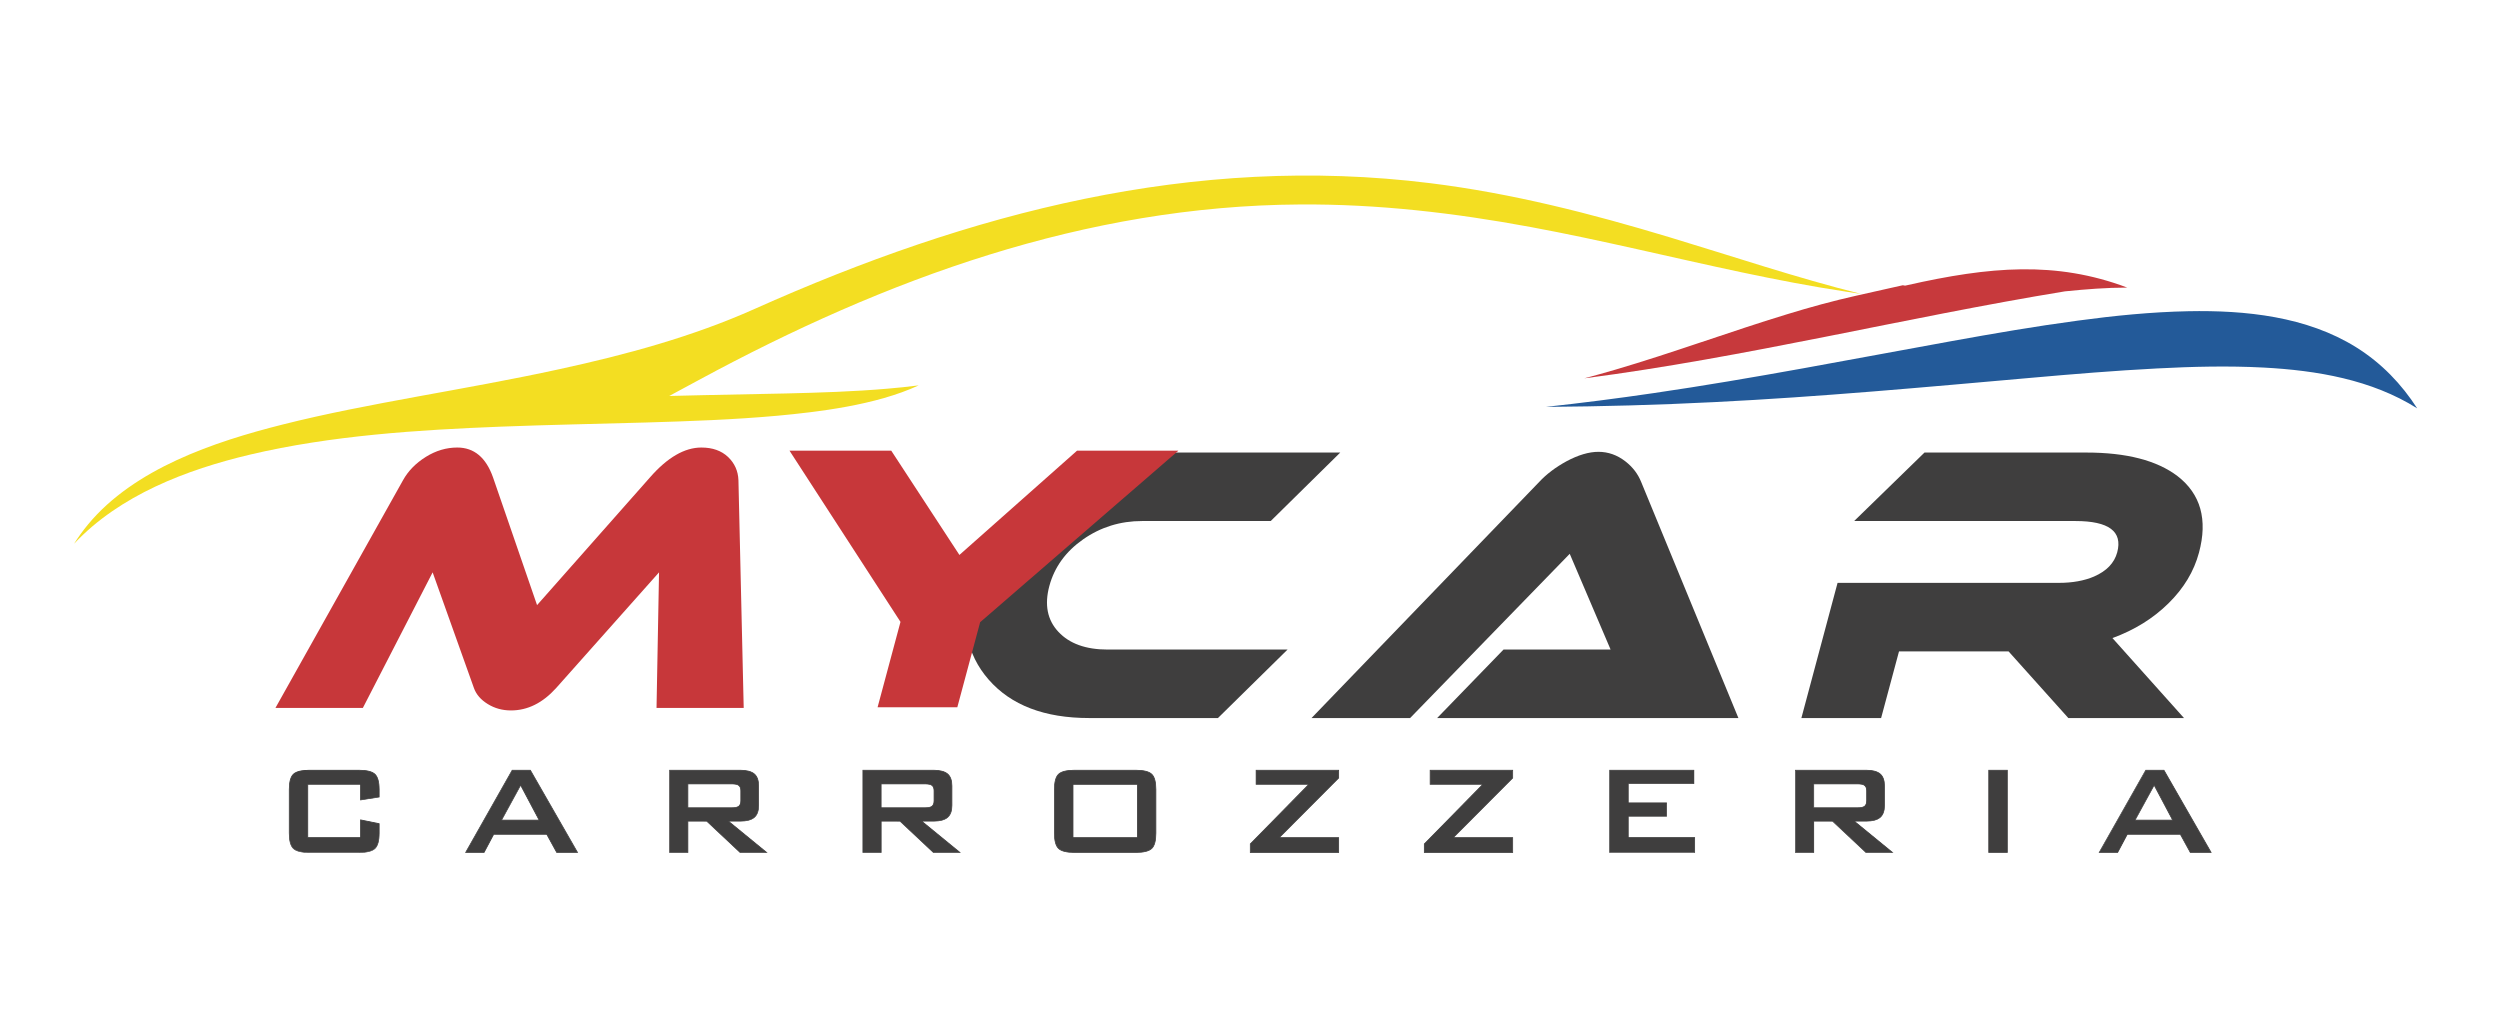 <?xml version="1.0" encoding="utf-8"?>
<!-- Generator: Adobe Illustrator 28.3.0, SVG Export Plug-In . SVG Version: 6.00 Build 0)  -->
<svg version="1.1" id="Livello_1" xmlns="http://www.w3.org/2000/svg" xmlns:xlink="http://www.w3.org/1999/xlink" x="0px" y="0px"
	 viewBox="0 0 308.86 127.56" style="enable-background:new 0 0 308.86 127.56;" xml:space="preserve">
<style type="text/css">
	.st0{fill-rule:evenodd;clip-rule:evenodd;fill:#235A99;}
	.st1{fill-rule:evenodd;clip-rule:evenodd;fill:#C7393C;}
	.st2{fill-rule:evenodd;clip-rule:evenodd;fill:#F3DE22;}
	.st3{fill:#3F3E3E;}
	.st4{fill:#C7373A;}
</style>
<g>
	<g>
		<path class="st0" d="M298.63,50.45c-1.93-2.99-4.38-5.57-7.53-7.54c-6.11-3.82-13.7-4.6-20.75-4.46
			c-4.55,0.09-9.13,0.55-13.64,1.16c-5.23,0.7-10.45,1.6-15.64,2.54c-12.27,2.22-24.46,4.62-36.8,6.42
			c-4.43,0.65-8.87,1.22-13.31,1.7c6.94-0.05,13.87-0.24,20.81-0.59c13.09-0.65,26.08-1.85,39.13-3c5.18-0.46,10.38-0.89,15.58-1.16
			c4.38-0.23,8.8-0.34,13.17-0.11C286.22,45.76,293,46.9,298.63,50.45"/>
		<path class="st1" d="M235.08,35.24l-5.75,1.29c-2.89,0.65-5.74,1.43-8.57,2.3c-7.09,2.16-14.04,4.74-21.16,6.83
			c-1.29,0.38-2.58,0.74-3.87,1.08c19.91-2.58,39.55-7.49,59.35-10.74l0.04-0.01l0.04,0c2.47-0.25,5.07-0.46,7.65-0.46
			c-8.83-3.33-17.04-2.59-27.17-0.3l-0.28,0.06L235.08,35.24z"/>
		<path class="st2" d="M113.5,47.61c-1.35,0.18-2.69,0.31-3.87,0.41c-4.16,0.36-8.37,0.49-12.55,0.59
			c-3.42,0.08-6.84,0.13-10.26,0.21l-4.14,0.1l3.65-1.97c23.13-12.51,47.73-21.53,74.3-21.69c9.63-0.06,19.04,1.04,28.49,2.79
			c8.75,1.62,17.38,3.76,26.08,5.6c4.26,0.9,8.54,1.73,12.85,2.38l1.86,0.28c-7.97-1.99-15.79-4.63-23.65-7
			c-9.75-2.94-19.43-5.42-29.56-6.68c-29.27-3.64-56.87,3.64-83.48,15.54c-7.67,3.43-15.91,5.66-24.11,7.44
			c-5.87,1.28-11.79,2.33-17.7,3.41c-5.53,1.02-11.08,2.06-16.54,3.44c-8.41,2.12-18.28,5.43-24,12.34
			c-0.63,0.77-1.21,1.56-1.72,2.38c5.64-6.01,13.9-9.16,21.76-11.02c9.99-2.36,20.74-3.05,30.97-3.45
			c5.95-0.23,11.91-0.34,17.86-0.51c5.44-0.16,10.9-0.35,16.32-0.84C100.9,50.91,108.2,50.08,113.5,47.61z"/>
		<g>
			<g>
				<path class="st3" d="M38.23,105.32c-0.98,0-1.65-0.17-1.98-0.5c-0.34-0.33-0.51-0.96-0.51-1.88v-5.4c0-0.91,0.17-1.55,0.51-1.88
					c0.34-0.33,1.01-0.5,1.98-0.5h6.12c0.97,0,1.64,0.17,1.98,0.5c0.34,0.33,0.51,0.96,0.51,1.88v0.93l-2.29,0.36V96.9h-6.53v6.59
					h6.53v-2.19l2.29,0.47v1.17c0,0.92-0.17,1.55-0.51,1.88c-0.34,0.33-1.01,0.5-1.98,0.5H38.23z"/>
				<path class="st3" d="M44.35,95.21c0.96,0,1.61,0.16,1.95,0.49c0.33,0.32,0.5,0.94,0.5,1.84v0.89l-2.2,0.35v-1.83v-0.1h-0.1
					h-6.43h-0.1v0.1v6.49v0.1h0.1h6.43h0.1v-0.1v-2.08l2.2,0.46v1.14c0,0.91-0.17,1.53-0.5,1.85c-0.33,0.32-0.99,0.48-1.95,0.48
					h-6.12c-0.97,0-1.62-0.16-1.95-0.48c-0.33-0.32-0.5-0.94-0.5-1.85v-5.4c0-0.9,0.17-1.52,0.5-1.84c0.33-0.32,0.99-0.49,1.95-0.49
					H44.35 M44.35,95.11h-6.12c-1,0-1.67,0.17-2.02,0.51c-0.35,0.34-0.52,0.98-0.52,1.91v5.4c0,0.94,0.17,1.58,0.52,1.92
					c0.35,0.34,1.02,0.51,2.02,0.51h6.12c0.99,0,1.66-0.17,2.01-0.51c0.35-0.34,0.53-0.98,0.53-1.92v-1.21l-2.39-0.49v2.2h-6.43
					v-6.49h6.43v1.94l2.39-0.38v-0.97c0-0.93-0.18-1.57-0.53-1.91C46.01,95.28,45.34,95.11,44.35,95.11L44.35,95.11z"/>
			</g>
			<g>
				<path class="st3" d="M68.78,105.32l-1.23-2.24h-6.56l-1.19,2.24h-2.27l5.75-10.16h2.24l5.82,10.16H68.78z M61.96,101.32h4.65
					L64.32,97L61.96,101.32z"/>
				<path class="st3" d="M65.5,95.21l5.77,10.06h-2.46l-1.2-2.19l-0.03-0.05h-0.06h-6.5h-0.06l-0.03,0.05l-1.17,2.19h-2.16
					l5.69-10.06H65.5 M61.88,101.37h0.16h4.49h0.16l-0.07-0.14l-2.21-4.17l-0.08-0.16l-0.08,0.16l-2.28,4.17L61.88,101.37
					 M65.55,95.11h-2.3l-5.8,10.25h2.38l1.19-2.24h6.5l1.23,2.24h2.68L65.55,95.11L65.55,95.11z M62.04,101.27l2.28-4.17l2.21,4.17
					H62.04L62.04,101.27z"/>
			</g>
			<g>
				<path class="st3" d="M91.42,105.32l-4.1-3.86l-2.34-0.01v3.87h-2.25V95.16h8.72c0.8,0,1.38,0.15,1.74,0.46
					c0.35,0.3,0.53,0.8,0.53,1.48v2.41c0,0.67-0.18,1.17-0.53,1.48c-0.35,0.31-0.94,0.46-1.74,0.46h-1.47l4.73,3.87H91.42z
					 M84.98,99.79h5.41c0.43,0,0.72-0.06,0.88-0.19c0.16-0.13,0.25-0.36,0.25-0.67v-1.23c0-0.31-0.08-0.53-0.25-0.66
					c-0.16-0.13-0.45-0.19-0.88-0.19h-5.41V99.79z"/>
				<path class="st3" d="M91.45,95.21c0.79,0,1.36,0.15,1.71,0.45c0.34,0.29,0.52,0.78,0.52,1.45v2.41c0,0.66-0.17,1.15-0.52,1.44
					c-0.35,0.3-0.92,0.45-1.71,0.45h-1.34h-0.27l0.21,0.17l4.53,3.7h-3.12l-4.11-3.85l-0.03-0.03h-0.04h-2.26h-0.1v0.1v3.78h-2.16
					V95.21H91.45 M84.93,99.84h0.1h5.37c0.44,0,0.74-0.07,0.91-0.2c0.18-0.14,0.26-0.38,0.26-0.71v-1.23c0-0.33-0.09-0.56-0.26-0.7
					c-0.17-0.13-0.47-0.2-0.91-0.2h-5.37h-0.1v0.1v2.85V99.84 M91.45,95.11h-8.77v10.25h2.35v-3.87h2.26l4.13,3.87h3.42l-4.73-3.87
					h1.34c0.81,0,1.4-0.16,1.77-0.48c0.37-0.32,0.55-0.82,0.55-1.51V97.1c0-0.7-0.18-1.2-0.55-1.52
					C92.85,95.27,92.26,95.11,91.45,95.11L91.45,95.11z M85.03,99.74v-2.85h5.37c0.41,0,0.7,0.06,0.85,0.18s0.23,0.33,0.23,0.63
					v1.23c0,0.3-0.08,0.52-0.23,0.64c-0.15,0.12-0.43,0.18-0.85,0.18H85.03L85.03,99.74z"/>
			</g>
			<g>
				<path class="st3" d="M115.3,105.32l-4.1-3.86l-2.34-0.01v3.87h-2.25V95.16h8.72c0.8,0,1.38,0.15,1.74,0.46
					c0.35,0.3,0.53,0.8,0.53,1.48v2.41c0,0.67-0.18,1.17-0.53,1.48c-0.36,0.31-0.94,0.46-1.74,0.46h-1.47l4.73,3.87H115.3z
					 M108.86,99.79h5.41c0.43,0,0.72-0.06,0.88-0.19c0.16-0.13,0.25-0.36,0.25-0.67v-1.23c0-0.31-0.08-0.53-0.25-0.66
					c-0.16-0.13-0.45-0.19-0.88-0.19h-5.41V99.79z"/>
				<path class="st3" d="M115.33,95.21c0.79,0,1.36,0.15,1.71,0.45c0.34,0.29,0.52,0.78,0.52,1.45v2.41c0,0.66-0.17,1.15-0.52,1.44
					c-0.35,0.3-0.92,0.45-1.71,0.45h-1.34h-0.27l0.21,0.17l4.53,3.7h-3.12l-4.11-3.85l-0.03-0.03h-0.04h-2.26h-0.1v0.1v3.78h-2.16
					V95.21H115.33 M108.81,99.84h0.1h5.37c0.44,0,0.74-0.07,0.91-0.2c0.18-0.14,0.26-0.38,0.26-0.71v-1.23
					c0-0.33-0.09-0.56-0.26-0.7c-0.17-0.13-0.47-0.2-0.91-0.2h-5.37h-0.1v0.1v2.85V99.84 M115.33,95.11h-8.77v10.25h2.35v-3.87h2.26
					l4.13,3.87h3.42l-4.73-3.87h1.34c0.81,0,1.4-0.16,1.77-0.48c0.37-0.32,0.55-0.82,0.55-1.51V97.1c0-0.7-0.18-1.2-0.55-1.52
					C116.73,95.27,116.14,95.11,115.33,95.11L115.33,95.11z M108.9,99.74v-2.85h5.37c0.41,0,0.7,0.06,0.85,0.18s0.23,0.33,0.23,0.63
					v1.23c0,0.3-0.08,0.52-0.23,0.64c-0.15,0.12-0.43,0.18-0.85,0.18H108.9L108.9,99.74z"/>
			</g>
			<g>
				<path class="st3" d="M132.76,105.32c-0.98,0-1.65-0.17-1.98-0.5c-0.34-0.33-0.51-0.96-0.51-1.88v-5.4
					c0-0.91,0.17-1.55,0.51-1.88c0.34-0.33,1.01-0.5,1.98-0.5h7.55c0.98,0,1.65,0.17,1.98,0.5c0.34,0.33,0.51,0.96,0.51,1.88v5.4
					c0,0.92-0.17,1.55-0.51,1.88c-0.34,0.33-1.01,0.5-1.98,0.5H132.76z M132.56,103.48h7.96V96.9h-7.96V103.48z"/>
				<path class="st3" d="M140.31,95.21c0.97,0,1.62,0.16,1.95,0.49c0.33,0.32,0.5,0.94,0.5,1.84v5.4c0,0.91-0.17,1.53-0.5,1.85
					c-0.33,0.32-0.99,0.48-1.95,0.48h-7.55c-0.97,0-1.62-0.16-1.95-0.48c-0.33-0.32-0.5-0.94-0.5-1.85v-5.4
					c0-0.9,0.17-1.52,0.5-1.84c0.33-0.32,0.99-0.49,1.95-0.49H140.31 M132.51,103.53h0.1h7.87h0.1v-0.1v-6.49v-0.1h-0.1h-7.87h-0.1
					v0.1v6.49V103.53 M140.31,95.11h-7.55c-1,0-1.67,0.17-2.02,0.51c-0.35,0.34-0.52,0.98-0.52,1.91v5.4c0,0.94,0.17,1.58,0.52,1.92
					c0.35,0.34,1.02,0.51,2.02,0.51h7.55c1,0,1.67-0.17,2.02-0.51c0.35-0.34,0.52-0.98,0.52-1.92v-5.4c0-0.93-0.17-1.57-0.52-1.91
					C141.98,95.28,141.31,95.11,140.31,95.11L140.31,95.11z M132.61,103.44v-6.49h7.87v6.49H132.61L132.61,103.44z"/>
			</g>
			<g>
				<polygon class="st3" points="154.47,105.32 154.47,104.25 161.7,96.9 155.18,96.9 155.18,95.16 165.38,95.16 165.38,96.13 
					158.04,103.48 165.38,103.48 165.38,105.32 				"/>
				<path class="st3" d="M165.33,95.21v0.88l-7.25,7.28l-0.16,0.16h0.23h7.18v1.74h-10.82v-0.98l7.14-7.28l0.16-0.16h-0.23h-6.36
					v-1.64H165.33 M165.43,95.11h-10.29v1.83h6.45l-7.17,7.31v1.12h11.01v-1.93h-7.28l7.28-7.31V95.11L165.43,95.11z"/>
			</g>
			<g>
				<polygon class="st3" points="175.97,105.32 175.97,104.25 183.2,96.9 176.69,96.9 176.69,95.16 186.88,95.16 186.88,96.13 
					179.54,103.48 186.88,103.48 186.88,105.32 				"/>
				<path class="st3" d="M186.84,95.21v0.88l-7.25,7.28l-0.16,0.16h0.23h7.18v1.74h-10.82v-0.98l7.14-7.28l0.16-0.16h-0.23h-6.36
					v-1.64H186.84 M186.93,95.11h-10.29v1.83h6.45l-7.17,7.31v1.12h11.01v-1.93h-7.28l7.28-7.31V95.11L186.93,95.11z"/>
			</g>
			<g>
				<polygon class="st3" points="198.88,105.32 198.88,95.16 209.28,95.16 209.28,96.81 201.17,96.81 201.17,99.2 205.9,99.2 
					205.9,100.85 201.17,100.85 201.17,103.48 209.37,103.48 209.37,105.32 				"/>
				<path class="st3" d="M209.23,95.21v1.56h-8.02h-0.1v0.1v2.29v0.1h0.1h4.64v1.56h-4.64h-0.1v0.1v2.54v0.1h0.1h8.11v1.74h-10.4
					V95.21H209.23 M209.32,95.11h-10.5v10.25h10.59v-1.93h-8.21v-2.54h4.73v-1.75h-4.73v-2.29h8.11V95.11L209.32,95.11z"/>
			</g>
			<g>
				<path class="st3" d="M230.52,105.32l-4.1-3.86l-2.34-0.01v3.87h-2.25V95.16h8.72c0.8,0,1.38,0.15,1.74,0.46
					c0.35,0.3,0.53,0.8,0.53,1.48v2.41c0,0.67-0.18,1.17-0.53,1.48c-0.35,0.31-0.94,0.46-1.74,0.46h-1.47l4.73,3.87H230.52z
					 M224.07,99.79h5.41c0.43,0,0.72-0.06,0.88-0.19c0.16-0.13,0.25-0.36,0.25-0.67v-1.23c0-0.31-0.08-0.53-0.25-0.66
					c-0.16-0.13-0.45-0.19-0.88-0.19h-5.41V99.79z"/>
				<path class="st3" d="M230.54,95.21c0.79,0,1.36,0.15,1.71,0.45c0.34,0.29,0.52,0.78,0.52,1.45v2.41c0,0.66-0.17,1.15-0.52,1.44
					c-0.35,0.3-0.92,0.45-1.71,0.45h-1.34h-0.27l0.21,0.17l4.53,3.7h-3.12l-4.11-3.85l-0.03-0.03h-0.04h-2.26h-0.1v0.1v3.78h-2.16
					V95.21H230.54 M224.03,99.84h0.1h5.37c0.44,0,0.74-0.07,0.91-0.2c0.18-0.14,0.26-0.38,0.26-0.71v-1.23
					c0-0.33-0.09-0.56-0.26-0.7c-0.17-0.13-0.47-0.2-0.91-0.2h-5.37h-0.1v0.1v2.85V99.84 M230.54,95.11h-8.77v10.25h2.35v-3.87h2.26
					l4.13,3.87h3.42l-4.73-3.87h1.34c0.81,0,1.4-0.16,1.77-0.48c0.37-0.32,0.55-0.82,0.55-1.51V97.1c0-0.7-0.18-1.2-0.55-1.52
					C231.95,95.27,231.36,95.11,230.54,95.11L230.54,95.11z M224.12,99.74v-2.85h5.37c0.41,0,0.7,0.06,0.85,0.18
					c0.15,0.12,0.23,0.33,0.23,0.63v1.23c0,0.3-0.08,0.52-0.23,0.64c-0.15,0.12-0.43,0.18-0.85,0.18H224.12L224.12,99.74z"/>
			</g>
			<g>
				<rect x="245.7" y="95.16" class="st3" width="2.29" height="10.16"/>
				<path class="st3" d="M247.94,95.21v10.06h-2.2V95.21H247.94 M248.04,95.11h-2.39v10.25h2.39V95.11L248.04,95.11z"/>
			</g>
			<g>
				<path class="st3" d="M270.6,105.32l-1.23-2.24h-6.56l-1.19,2.24h-2.27l5.75-10.16h2.24l5.82,10.16H270.6z M263.77,101.32h4.65
					L266.14,97L263.77,101.32z"/>
				<path class="st3" d="M267.31,95.21l5.77,10.06h-2.46l-1.2-2.19l-0.03-0.05h-0.06h-6.5h-0.06l-0.03,0.05l-1.17,2.19h-2.16
					l5.69-10.06H267.31 M263.69,101.37h0.16h4.49h0.16l-0.07-0.14l-2.21-4.17l-0.08-0.16l-0.08,0.16l-2.28,4.17L263.69,101.37
					 M267.37,95.11h-2.3l-5.8,10.25h2.38l1.19-2.24h6.5l1.23,2.24h2.68L267.37,95.11L267.37,95.11z M263.85,101.27l2.28-4.17
					l2.21,4.17H263.85L263.85,101.27z"/>
			</g>
		</g>
		<g>
			<path class="st3" d="M159.07,80.25l-8.6,8.46h-15.91c-5.51,0-9.65-1.58-12.42-4.75c-2.77-3.17-3.51-7.15-2.23-11.94
				c1.28-4.79,4.11-8.67,8.48-11.65c4.37-2.97,9.36-4.46,14.95-4.46h22.24l-8.59,8.46h-15.89c-2.69,0-5.12,0.75-7.28,2.26
				c-2.16,1.51-3.55,3.43-4.18,5.77c-0.62,2.31-0.25,4.2,1.12,5.66c1.36,1.46,3.39,2.19,6.09,2.19H159.07z"/>
			<path class="st3" d="M177.55,88.71l8.2-8.46h13.23l-5.05-11.83l-19.72,20.29h-12.18l28.12-29.16c0.9-0.97,2.03-1.82,3.36-2.55
				c1.47-0.79,2.79-1.18,3.97-1.18c1.2,0,2.31,0.39,3.33,1.18c0.9,0.7,1.55,1.55,1.95,2.55l12.01,29.16H177.55z"/>
			<path class="st3" d="M269.82,88.71h-14.29l-7.38-8.23h-13.54l-2.21,8.23h-9.85l4.47-16.7h27.34c1.67,0,3.12-0.26,4.34-0.78
				c1.56-0.68,2.51-1.67,2.87-2.99c0.69-2.58-1.03-3.87-5.16-3.87h-27.34l8.69-8.46h20c4.95,0,8.71,0.97,11.26,2.91
				c2.86,2.21,3.75,5.37,2.65,9.46c-0.62,2.31-1.87,4.39-3.76,6.25c-1.89,1.87-4.2,3.3-6.93,4.3L269.82,88.71z"/>
		</g>
		<path class="st4" d="M91.88,87.46H81.11l0.31-16.75L68.71,85c-1.67,1.85-3.53,2.77-5.58,2.77c-1.06,0-2.01-0.26-2.87-0.79
			c-0.86-0.53-1.43-1.19-1.71-1.98l-5.1-14.29l-8.62,16.75H34.03l15.76-28.13c0.63-1.14,1.57-2.1,2.81-2.88
			c1.25-0.78,2.55-1.16,3.89-1.16c2.08,0,3.55,1.23,4.42,3.69l5.44,15.78L80.3,58.98c2.15-2.46,4.27-3.69,6.35-3.69
			c1.38,0,2.47,0.39,3.29,1.16c0.82,0.78,1.25,1.74,1.29,2.88L91.88,87.46z"/>
		<path class="st4" d="M145.58,55.68l-24.49,21.19l-2.82,10.51h-9.85l2.83-10.55L97.54,55.68h12.57l8.42,12.88l14.53-12.88H145.58z"
			/>
	</g>
</g>
</svg>
